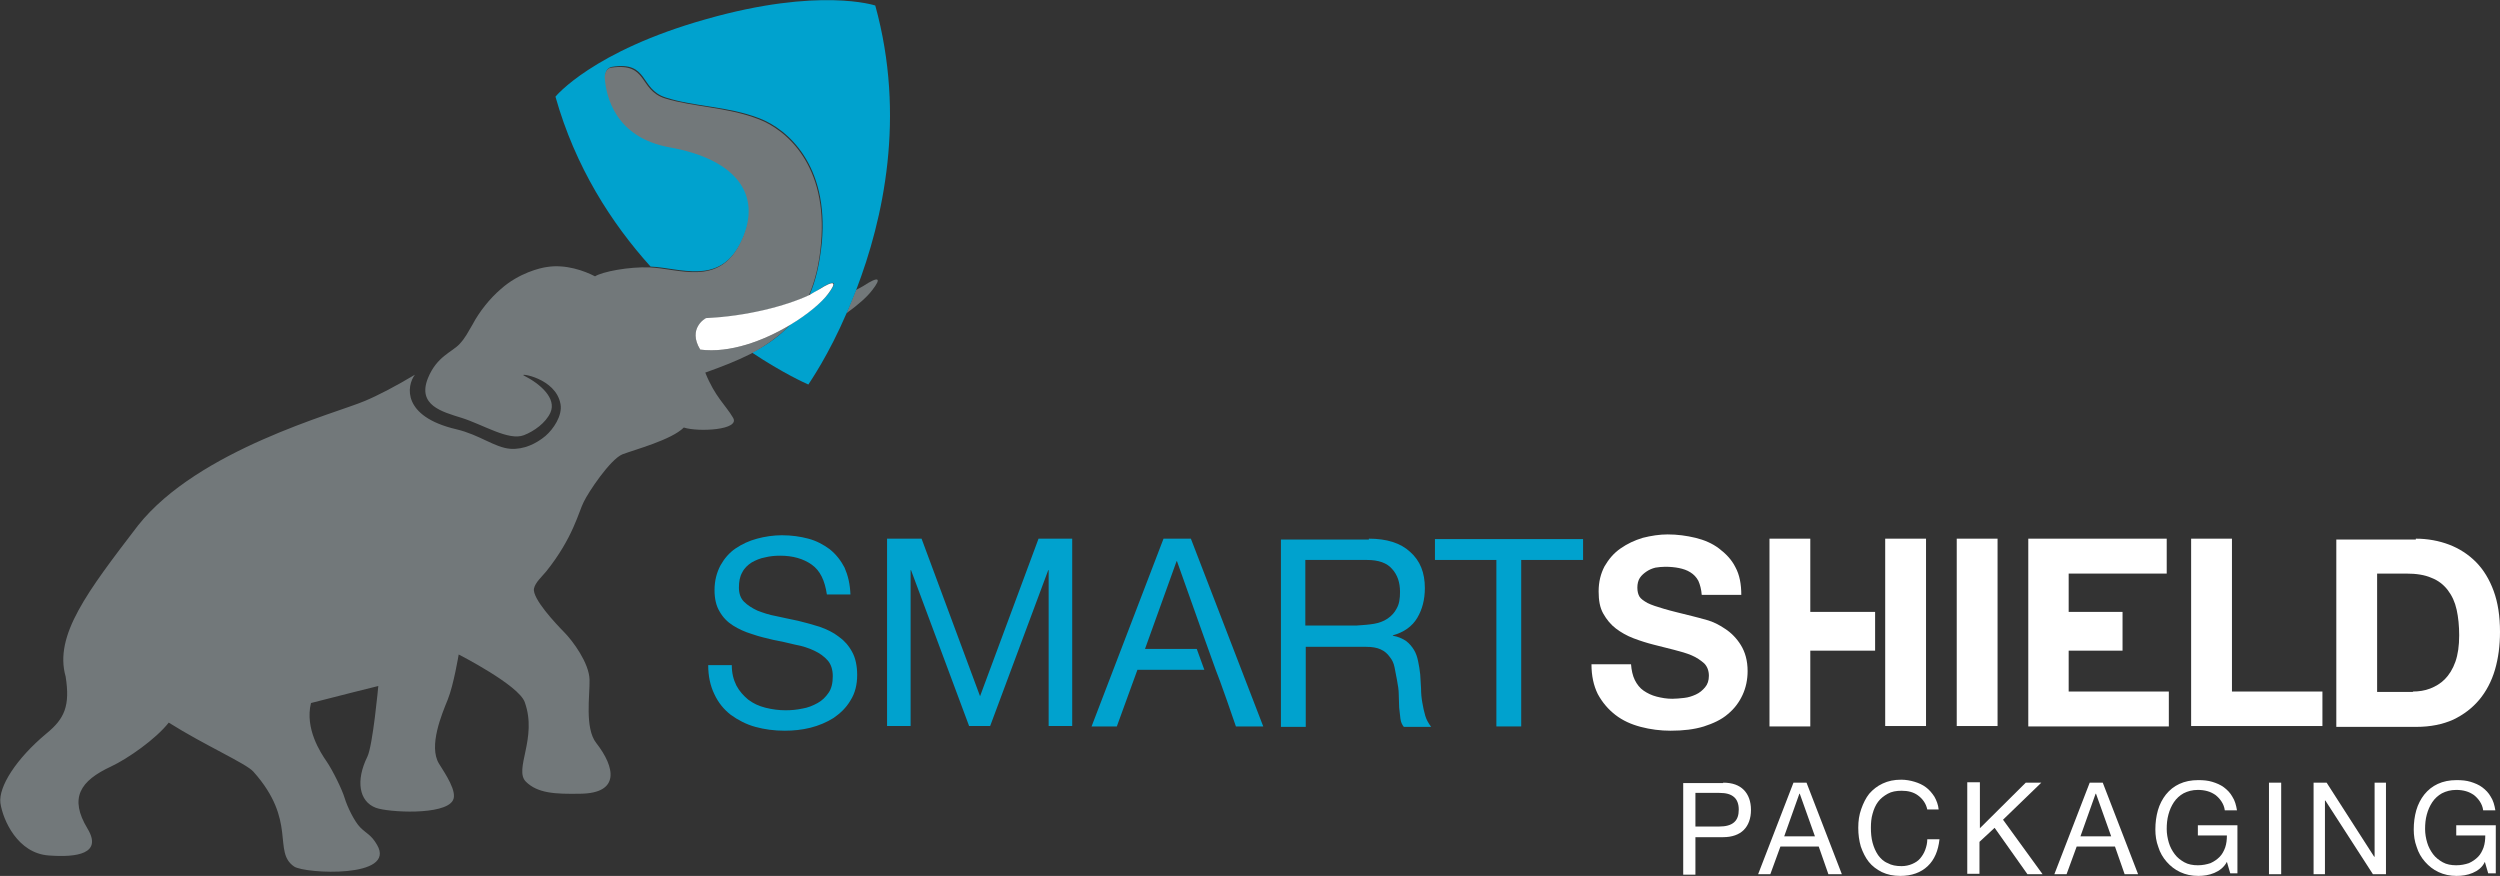 <svg width="137" height="48" viewBox="0 0 137 48" fill="none" xmlns="http://www.w3.org/2000/svg">
<rect x="0" y="0" width="137" height="48" fill="#333333" stroke="none"/>
<path d="M89.588 37.266C89.704 37.499 89.865 37.71 90.073 37.85C90.28 37.99 90.511 38.106 90.788 38.176C91.064 38.246 91.341 38.293 91.641 38.293C91.848 38.293 92.056 38.27 92.287 38.246C92.517 38.223 92.725 38.153 92.932 38.06C93.14 37.966 93.301 37.826 93.439 37.663C93.578 37.499 93.647 37.289 93.647 37.033C93.647 36.753 93.555 36.52 93.393 36.356C93.209 36.193 92.978 36.029 92.702 35.913C92.425 35.796 92.102 35.703 91.733 35.609C91.364 35.516 91.018 35.423 90.626 35.329C90.257 35.236 89.888 35.119 89.519 34.979C89.15 34.839 88.828 34.653 88.551 34.443C88.274 34.233 88.043 33.953 87.859 33.626C87.674 33.299 87.605 32.903 87.605 32.413C87.605 31.876 87.721 31.433 87.928 31.036C88.159 30.639 88.435 30.312 88.804 30.056C89.173 29.799 89.565 29.612 90.027 29.472C90.488 29.356 90.949 29.286 91.387 29.286C91.918 29.286 92.425 29.356 92.909 29.472C93.393 29.589 93.832 29.776 94.201 30.056C94.569 30.336 94.892 30.662 95.1 31.082C95.33 31.503 95.423 32.016 95.423 32.599H93.255C93.232 32.296 93.163 32.039 93.07 31.829C92.955 31.619 92.817 31.479 92.632 31.363C92.448 31.246 92.24 31.176 92.01 31.129C91.779 31.082 91.525 31.059 91.249 31.059C91.064 31.059 90.88 31.082 90.718 31.106C90.534 31.152 90.373 31.222 90.234 31.316C90.096 31.409 89.957 31.526 89.865 31.666C89.773 31.806 89.727 31.992 89.727 32.203C89.727 32.413 89.773 32.576 89.842 32.693C89.911 32.809 90.073 32.926 90.28 33.043C90.511 33.159 90.811 33.253 91.203 33.369C91.595 33.486 92.102 33.603 92.748 33.766C92.932 33.813 93.209 33.883 93.532 33.976C93.878 34.069 94.201 34.233 94.546 34.466C94.869 34.676 95.169 34.979 95.4 35.353C95.63 35.726 95.769 36.193 95.769 36.776C95.769 37.243 95.676 37.686 95.492 38.083C95.307 38.48 95.054 38.83 94.685 39.133C94.339 39.436 93.878 39.646 93.37 39.81C92.84 39.973 92.24 40.043 91.549 40.043C90.995 40.043 90.442 39.973 89.911 39.833C89.381 39.693 88.92 39.483 88.528 39.18C88.136 38.876 87.813 38.503 87.559 38.036C87.329 37.57 87.213 37.033 87.213 36.403H89.381C89.404 36.73 89.473 37.033 89.588 37.266Z" fill="white"/>
<path d="M109.466 29.519V39.786H107.229V29.519H109.466Z" fill="white"/>
<path d="M122.311 29.519V37.896H127.269V39.786H120.074V29.519H122.311Z" fill="white"/>
<path d="M132.388 29.519C133.034 29.519 133.656 29.635 134.21 29.845C134.763 30.055 135.271 30.382 135.686 30.802C136.101 31.222 136.424 31.759 136.654 32.389C136.885 33.019 137 33.766 137 34.629C137 35.376 136.908 36.076 136.723 36.706C136.539 37.336 136.239 37.896 135.87 38.339C135.478 38.806 135.017 39.156 134.44 39.436C133.864 39.693 133.195 39.833 132.411 39.833H128.03V29.565H132.388V29.519ZM132.227 37.896C132.549 37.896 132.872 37.849 133.172 37.733C133.472 37.616 133.749 37.452 133.979 37.219C134.21 36.986 134.417 36.659 134.556 36.262C134.694 35.866 134.763 35.399 134.763 34.816C134.763 34.302 134.717 33.836 134.625 33.416C134.533 32.995 134.371 32.645 134.141 32.342C133.91 32.039 133.61 31.805 133.241 31.665C132.872 31.502 132.411 31.432 131.858 31.432H130.266V37.919H132.227V37.896Z" fill="white"/>
<path d="M44.483 30.942C44.022 30.616 43.445 30.452 42.753 30.452C42.477 30.452 42.2 30.475 41.923 30.545C41.647 30.592 41.393 30.709 41.185 30.826C40.978 30.965 40.793 31.129 40.678 31.362C40.54 31.596 40.493 31.875 40.493 32.202C40.493 32.529 40.586 32.786 40.77 32.972C40.955 33.159 41.208 33.322 41.508 33.462C41.808 33.579 42.154 33.696 42.546 33.766C42.938 33.859 43.33 33.929 43.745 34.022C44.137 34.116 44.552 34.232 44.921 34.349C45.313 34.489 45.659 34.652 45.959 34.886C46.258 35.096 46.512 35.376 46.697 35.726C46.881 36.053 46.973 36.496 46.973 36.986C46.973 37.523 46.858 37.989 46.604 38.386C46.374 38.783 46.051 39.086 45.682 39.343C45.313 39.576 44.875 39.763 44.414 39.879C43.953 39.996 43.468 40.043 43.007 40.043C42.431 40.043 41.9 39.973 41.393 39.833C40.886 39.693 40.447 39.459 40.055 39.179C39.663 38.876 39.364 38.503 39.156 38.059C38.925 37.593 38.81 37.056 38.81 36.449H40.102C40.102 36.893 40.194 37.243 40.355 37.569C40.517 37.873 40.747 38.129 41.001 38.339C41.278 38.549 41.577 38.689 41.946 38.783C42.315 38.876 42.684 38.923 43.053 38.923C43.353 38.923 43.653 38.899 43.976 38.829C44.275 38.783 44.552 38.666 44.806 38.526C45.059 38.386 45.244 38.199 45.405 37.966C45.567 37.733 45.636 37.429 45.636 37.056C45.636 36.706 45.544 36.403 45.359 36.193C45.175 35.983 44.921 35.796 44.621 35.656C44.322 35.516 43.976 35.399 43.584 35.329C43.191 35.236 42.8 35.142 42.407 35.072C42.016 34.979 41.6 34.886 41.208 34.746C40.816 34.629 40.47 34.466 40.171 34.279C39.871 34.092 39.617 33.836 39.433 33.509C39.248 33.206 39.156 32.809 39.156 32.342C39.156 31.829 39.271 31.386 39.479 30.989C39.686 30.616 39.963 30.289 40.309 30.055C40.655 29.822 41.047 29.635 41.485 29.519C41.923 29.402 42.384 29.332 42.846 29.332C43.376 29.332 43.86 29.402 44.298 29.519C44.737 29.635 45.129 29.845 45.474 30.102C45.82 30.382 46.074 30.709 46.282 31.105C46.466 31.526 46.581 31.992 46.604 32.576H45.313C45.198 31.805 44.944 31.269 44.483 30.942Z" fill="#00A2CE"/>
<path d="M50.502 29.519L53.707 38.153L56.912 29.519H58.757V39.786H57.466V31.245H57.443L54.26 39.786H53.107L49.925 31.245H49.902V39.786H48.611V29.519H50.502Z" fill="#00A2CE"/>
<path d="M75.014 29.519C75.983 29.519 76.744 29.752 77.274 30.242C77.828 30.732 78.082 31.385 78.082 32.225C78.082 32.855 77.943 33.392 77.666 33.859C77.39 34.326 76.928 34.652 76.329 34.816V34.839C76.629 34.886 76.859 35.002 77.044 35.119C77.228 35.259 77.367 35.422 77.482 35.609C77.597 35.796 77.666 36.006 77.713 36.239C77.759 36.472 77.805 36.706 77.828 36.962C77.851 37.219 77.851 37.476 77.874 37.733C77.874 37.989 77.897 38.246 77.943 38.502C77.989 38.759 78.035 38.992 78.105 39.226C78.174 39.459 78.289 39.646 78.427 39.833H76.928C76.836 39.716 76.767 39.576 76.744 39.389C76.721 39.203 76.698 38.992 76.675 38.782C76.675 38.549 76.652 38.316 76.652 38.059C76.652 37.803 76.606 37.546 76.559 37.289C76.513 37.032 76.467 36.799 76.421 36.566C76.375 36.332 76.283 36.146 76.144 35.982C76.029 35.819 75.868 35.679 75.66 35.586C75.453 35.492 75.199 35.446 74.853 35.446H71.555V39.833H70.195V29.565H75.014V29.519ZM75.291 34.185C75.568 34.139 75.822 34.045 76.029 33.906C76.237 33.766 76.421 33.579 76.536 33.346C76.675 33.112 76.721 32.809 76.721 32.435C76.721 31.922 76.583 31.502 76.283 31.175C76.006 30.849 75.545 30.685 74.899 30.685H71.532V34.279H74.346C74.715 34.255 75.014 34.232 75.291 34.185Z" fill="#00A2CE"/>
<path d="M78.635 30.685V29.542H86.752V30.685H83.362V39.809H82.002V30.685H78.635Z" fill="#00A2CE"/>
<path d="M113.363 37.896V35.656H116.315V33.532H113.363V31.432H118.736V29.519H111.15V39.809H118.852V37.896H113.363Z" fill="white"/>
<path d="M105.546 29.519H103.309V39.786H105.546V29.519Z" fill="white"/>
<path d="M99.204 33.462V29.519H96.968V39.809H99.204V35.656H102.756V33.532H99.204V33.462Z" fill="white"/>
<path d="M65.26 29.519H63.761L59.818 39.809H61.202L62.331 36.706H65.998L65.583 35.562H62.746L64.476 30.755H64.499L65.883 34.652L66.621 36.706L66.851 37.312L67.243 38.409L67.728 39.809H69.226L65.26 29.519Z" fill="#00A2CE"/>
<path d="M94.431 42.89C94.938 42.89 95.307 43.03 95.561 43.287C95.815 43.544 95.953 43.917 95.953 44.384C95.953 44.85 95.815 45.224 95.561 45.48C95.307 45.737 94.915 45.877 94.431 45.877H92.909V47.931H92.24V42.913H94.431V42.89ZM94.201 45.294C94.569 45.294 94.846 45.224 95.031 45.06C95.215 44.897 95.284 44.664 95.284 44.36C95.284 44.057 95.192 43.824 95.031 43.684C94.846 43.52 94.593 43.45 94.201 43.45H92.909V45.294H94.201Z" fill="white"/>
<path d="M98.997 42.89L100.934 47.907H100.196L99.666 46.39H97.567L97.014 47.907H96.345L98.282 42.89H98.997ZM99.458 45.83L98.628 43.497H98.605L97.775 45.83H99.458Z" fill="white"/>
<path d="M105.108 43.59C104.854 43.403 104.554 43.333 104.209 43.333C103.909 43.333 103.655 43.38 103.448 43.497C103.24 43.613 103.056 43.753 102.917 43.94C102.779 44.127 102.687 44.337 102.617 44.593C102.548 44.827 102.525 45.083 102.525 45.363C102.525 45.643 102.548 45.923 102.617 46.18C102.687 46.437 102.779 46.647 102.917 46.857C103.056 47.044 103.217 47.207 103.448 47.3C103.655 47.417 103.909 47.464 104.209 47.464C104.416 47.464 104.624 47.417 104.785 47.347C104.946 47.277 105.108 47.184 105.223 47.044C105.338 46.904 105.431 46.764 105.5 46.577C105.569 46.39 105.615 46.203 105.615 45.993H106.284C106.215 46.623 106.007 47.114 105.638 47.464C105.269 47.814 104.762 48 104.139 48C103.747 48 103.425 47.93 103.125 47.79C102.848 47.65 102.594 47.464 102.41 47.23C102.225 46.997 102.087 46.717 101.972 46.39C101.879 46.063 101.833 45.737 101.833 45.363C101.833 44.99 101.879 44.663 101.995 44.337C102.11 44.01 102.248 43.73 102.433 43.497C102.64 43.263 102.871 43.077 103.171 42.937C103.471 42.797 103.793 42.727 104.185 42.727C104.439 42.727 104.693 42.773 104.923 42.843C105.154 42.913 105.362 43.007 105.546 43.147C105.731 43.287 105.869 43.45 106.007 43.66C106.123 43.87 106.215 44.103 106.238 44.36H105.615C105.546 44.033 105.362 43.777 105.108 43.59Z" fill="white"/>
<path d="M108.498 42.89V45.387L111.011 42.89H111.864L109.766 44.92L111.934 47.907H111.104L109.305 45.364L108.475 46.134V47.884H107.806V42.867H108.498V42.89Z" fill="white"/>
<path d="M115.231 42.89L117.168 47.907H116.43L115.9 46.39H113.802L113.248 47.907H112.579L114.516 42.89H115.231ZM115.692 45.83L114.862 43.497H114.839L114.009 45.83H115.692Z" fill="white"/>
<path d="M121.342 47.837C121.065 47.954 120.766 48 120.466 48C120.097 48 119.774 47.93 119.474 47.79C119.175 47.65 118.944 47.464 118.736 47.23C118.529 46.997 118.367 46.717 118.275 46.414C118.16 46.11 118.114 45.783 118.114 45.457C118.114 45.084 118.16 44.733 118.252 44.407C118.344 44.08 118.506 43.777 118.69 43.543C118.898 43.287 119.128 43.1 119.428 42.96C119.728 42.82 120.074 42.75 120.466 42.75C120.743 42.75 120.996 42.773 121.227 42.843C121.458 42.913 121.688 43.007 121.873 43.147C122.057 43.287 122.218 43.45 122.334 43.66C122.472 43.87 122.541 44.127 122.587 44.407H121.919C121.896 44.22 121.826 44.057 121.734 43.917C121.642 43.777 121.527 43.66 121.411 43.567C121.273 43.473 121.135 43.403 120.973 43.357C120.812 43.31 120.627 43.287 120.443 43.287C120.143 43.287 119.889 43.357 119.659 43.473C119.451 43.59 119.267 43.753 119.128 43.963C118.99 44.173 118.898 44.383 118.829 44.64C118.759 44.897 118.736 45.154 118.736 45.434C118.736 45.69 118.783 45.947 118.852 46.18C118.921 46.414 119.036 46.624 119.175 46.81C119.313 46.997 119.497 47.137 119.705 47.254C119.912 47.37 120.166 47.417 120.443 47.417C120.697 47.417 120.927 47.37 121.135 47.3C121.342 47.207 121.504 47.09 121.642 46.95C121.78 46.81 121.873 46.624 121.942 46.437C122.011 46.227 122.034 46.017 122.034 45.783H120.443V45.224H122.611V47.86H122.218L122.034 47.23C121.873 47.534 121.619 47.72 121.342 47.837Z" fill="white"/>
<path d="M125.009 42.89V47.907H124.34V42.89H125.009Z" fill="white"/>
<path d="M127.499 42.89L130.105 46.95H130.128V42.89H130.751V47.907H130.036L127.43 43.87H127.407V47.907H126.784V42.89H127.499Z" fill="white"/>
<path d="M135.501 47.837C135.224 47.954 134.925 48 134.625 48C134.256 48 133.933 47.93 133.633 47.79C133.333 47.65 133.103 47.464 132.895 47.23C132.688 46.997 132.526 46.717 132.434 46.414C132.319 46.11 132.273 45.783 132.273 45.457C132.273 45.084 132.319 44.733 132.411 44.407C132.503 44.08 132.665 43.777 132.849 43.543C133.057 43.287 133.287 43.1 133.587 42.96C133.887 42.82 134.233 42.75 134.625 42.75C134.902 42.75 135.155 42.773 135.386 42.843C135.616 42.913 135.847 43.007 136.031 43.147C136.216 43.287 136.377 43.45 136.493 43.66C136.631 43.87 136.7 44.127 136.746 44.407H136.078C136.055 44.22 135.985 44.057 135.893 43.917C135.801 43.777 135.686 43.66 135.57 43.567C135.432 43.473 135.294 43.403 135.132 43.357C134.971 43.31 134.786 43.287 134.602 43.287C134.302 43.287 134.048 43.357 133.818 43.473C133.61 43.59 133.426 43.753 133.287 43.963C133.149 44.173 133.057 44.383 132.988 44.64C132.918 44.897 132.895 45.154 132.895 45.434C132.895 45.69 132.941 45.947 133.011 46.18C133.08 46.414 133.195 46.624 133.333 46.81C133.472 46.997 133.656 47.137 133.864 47.254C134.071 47.37 134.325 47.417 134.602 47.417C134.855 47.417 135.086 47.37 135.294 47.3C135.501 47.207 135.663 47.09 135.801 46.95C135.939 46.81 136.031 46.624 136.101 46.437C136.17 46.227 136.193 46.017 136.193 45.783H134.602V45.224H136.769V47.86H136.354L136.17 47.23C136.031 47.534 135.778 47.72 135.501 47.837Z" fill="white"/>
<path d="M47.296 15.681C47.181 15.751 47.043 15.821 46.904 15.891C46.72 16.334 46.558 16.778 46.374 17.175C47.02 16.708 47.527 16.265 47.804 15.891C48.334 15.214 48.15 15.121 47.296 15.681Z" fill="#72787A"/>
<path d="M47.965 0.303C47.965 0.303 44.921 -0.723 38.695 1.05C32.469 2.8 30.439 5.297 30.439 5.297C31.523 9.147 33.506 12.228 35.651 14.608C37.265 14.678 39.364 15.634 40.563 13.371C41.923 10.781 40.54 8.704 36.735 8.027C33.76 7.491 33.253 5.25 33.184 4.2C33.16 3.92 33.299 3.71 33.529 3.664C35.582 3.337 35.028 4.877 36.481 5.344C38.072 5.857 39.871 5.81 41.623 6.487C43.145 7.071 45.428 9.031 45.036 13.301C44.921 14.421 44.714 15.354 44.368 16.148C44.575 16.055 44.76 15.961 44.898 15.845C45.751 15.308 45.913 15.401 45.405 16.078C45.036 16.545 44.275 17.221 43.284 17.805C42.73 18.411 42.039 18.901 41.208 19.321C42.892 20.442 44.137 21.002 44.298 21.072C44.414 20.885 45.405 19.461 46.397 17.151C46.581 16.755 46.743 16.311 46.927 15.868C48.403 12.018 49.648 6.394 47.965 0.303Z" fill="#00A2CE"/>
<path d="M43.261 17.828C41.854 18.668 40.009 19.368 38.372 19.158C37.657 17.991 38.672 17.454 38.672 17.454C40.84 17.361 43.03 16.801 44.322 16.194C44.667 15.401 44.898 14.468 44.99 13.348C45.382 9.077 43.099 7.117 41.578 6.534C39.825 5.857 38.026 5.88 36.435 5.39C34.982 4.924 35.536 3.407 33.483 3.71C33.276 3.734 33.138 3.967 33.138 4.247C33.207 5.274 33.714 7.537 36.689 8.074C40.494 8.751 41.877 10.827 40.517 13.418C39.318 15.681 37.219 14.724 35.605 14.654C34.475 14.608 32.999 14.888 32.607 15.144C32.031 14.841 30.993 14.468 29.978 14.631C29.609 14.678 28.433 14.958 27.442 15.844C26.842 16.358 26.266 17.081 25.897 17.781C25.62 18.248 25.505 18.505 25.182 18.855C24.767 19.298 23.936 19.531 23.452 20.721C22.853 22.215 24.236 22.565 25.274 22.892C26.473 23.265 27.88 24.175 28.71 23.848C29.263 23.638 29.909 23.172 30.163 22.611C30.509 21.841 29.632 21.048 28.71 20.581C28.364 20.418 30.462 20.698 30.716 22.145C30.831 22.775 30.324 23.522 29.886 23.895C29.379 24.315 28.71 24.642 27.972 24.595C27.096 24.525 26.289 23.825 24.997 23.522C22.023 22.822 22.276 21.141 22.737 20.535C21.723 21.141 20.708 21.678 19.97 21.981C18.379 22.658 10.861 24.642 7.564 28.795C4.797 32.412 2.952 34.816 3.598 37.079C3.851 38.689 3.528 39.389 2.56 40.183C0.876 41.583 -0.092 43.123 0.023 44.01C0.162 44.943 0.969 46.763 2.675 46.88C4.22 46.996 5.627 46.786 4.797 45.41C3.782 43.73 4.382 42.796 6.088 42.003C6.987 41.583 8.532 40.509 9.247 39.599C11.207 40.836 13.49 41.84 13.882 42.283C16.304 44.99 14.92 46.67 16.119 47.487C16.719 47.883 21.746 48.14 20.662 46.297C20.339 45.736 20.085 45.69 19.74 45.34C19.417 45.013 19.025 44.196 18.886 43.73C18.748 43.263 18.218 42.19 17.895 41.723C17.572 41.256 16.696 39.926 17.042 38.526C18.287 38.199 20.731 37.593 20.731 37.593C20.731 37.593 20.431 40.859 20.132 41.466C19.486 42.773 19.67 43.916 20.593 44.266C21.285 44.523 24.352 44.686 24.813 43.87C25.09 43.403 24.398 42.4 24.052 41.84C23.475 40.883 24.213 39.133 24.536 38.339C24.859 37.546 25.136 35.866 25.136 35.866C25.136 35.866 28.433 37.546 28.756 38.479C29.471 40.463 28.134 42.166 28.825 42.843C29.471 43.473 30.416 43.52 31.8 43.496C33.991 43.473 33.714 42.05 32.676 40.719C32.031 39.903 32.33 38.083 32.307 37.242C32.284 36.332 31.385 35.119 30.924 34.652C30.462 34.186 29.148 32.785 29.263 32.249C29.333 31.922 29.678 31.619 29.932 31.315C31.408 29.472 31.708 28.049 31.985 27.512C32.238 26.975 33.437 25.178 34.106 24.898C34.775 24.642 36.804 24.105 37.473 23.428C38.257 23.685 40.586 23.568 40.171 22.892C39.779 22.215 39.179 21.748 38.649 20.418C39.571 20.091 40.401 19.765 41.139 19.391C41.993 18.925 42.684 18.434 43.261 17.828Z" fill="#72787A"/>
<path d="M38.372 19.158C40.009 19.368 41.854 18.668 43.261 17.828C44.252 17.245 45.036 16.568 45.382 16.101C45.89 15.425 45.728 15.331 44.875 15.868C44.714 15.961 44.529 16.055 44.345 16.171C43.053 16.778 40.862 17.338 38.695 17.431C38.672 17.431 37.657 17.992 38.372 19.158Z" fill="white"/>
</svg>
